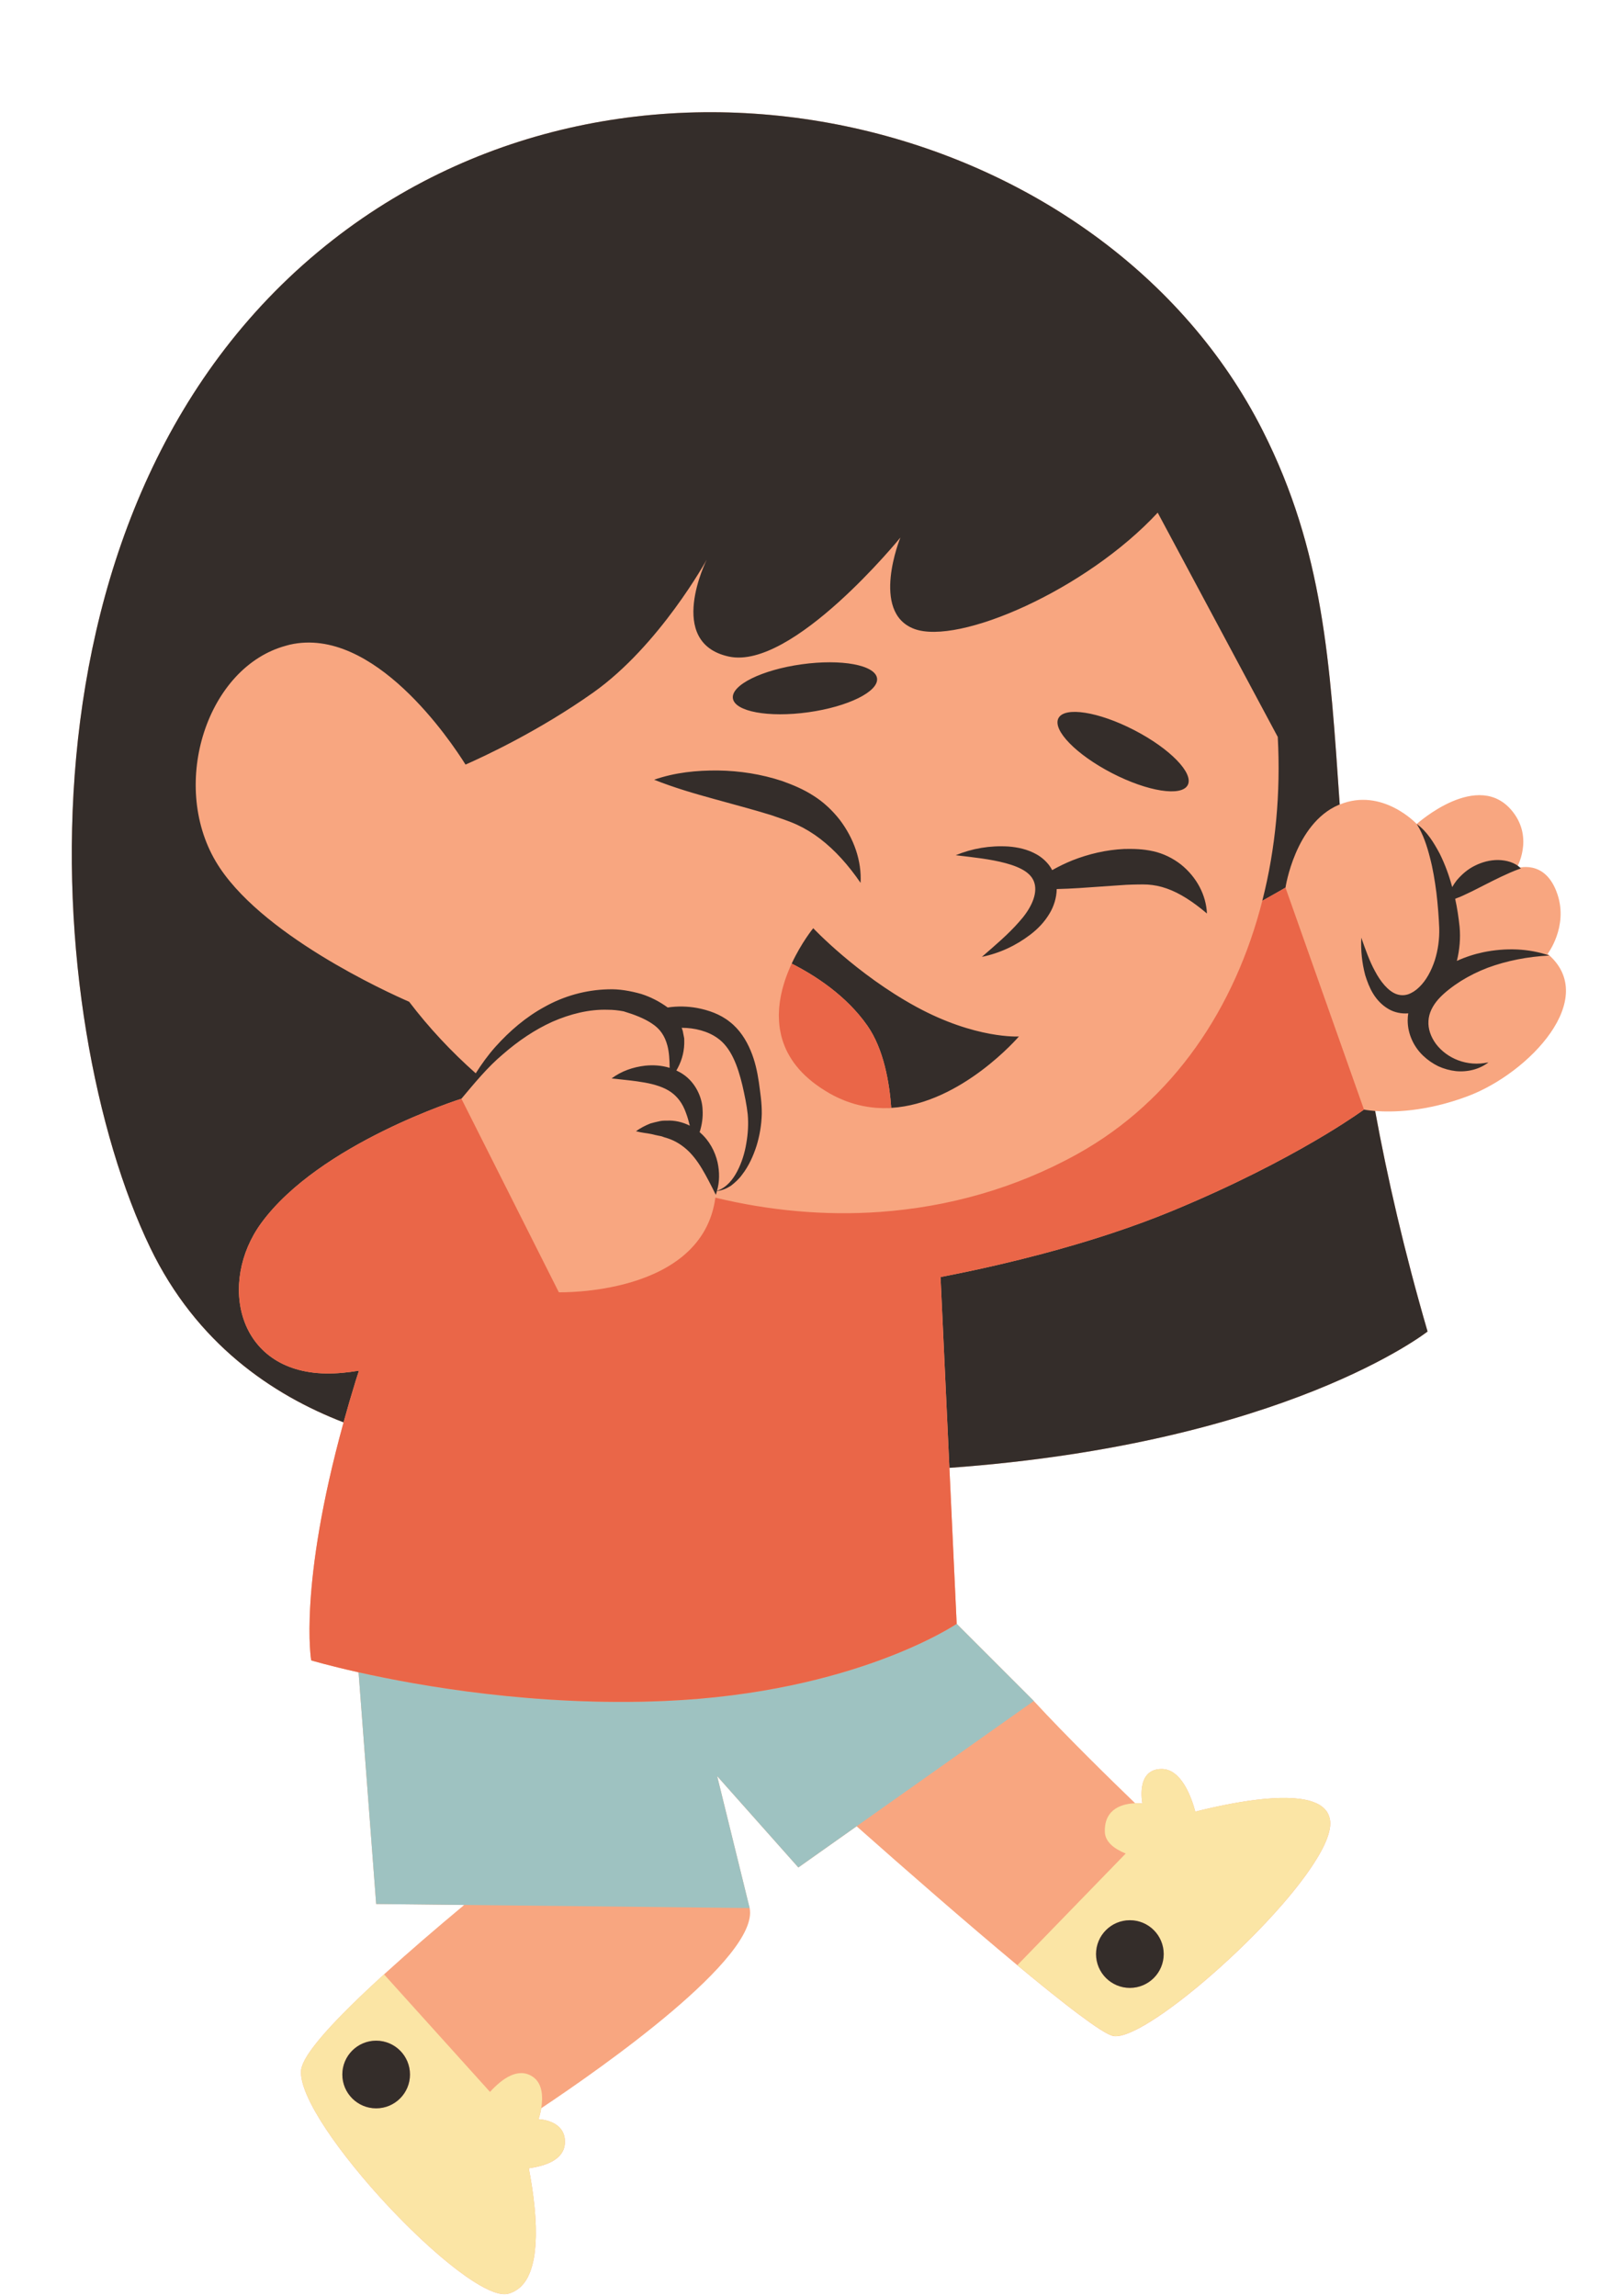 <?xml version="1.0" encoding="UTF-8"?><svg xmlns="http://www.w3.org/2000/svg" xmlns:xlink="http://www.w3.org/1999/xlink" height="534.1" preserveAspectRatio="xMidYMid meet" version="1.0" viewBox="-16.7 -26.1 372.2 534.1" width="372.2" zoomAndPan="magnify"><g id="change1_1"><path d="M324.833,228.828c-9.893,3.737-17.775,3.789-21.639,3.48c2.842,15.481,6.713,32.431,12.196,51.292 c0,0-33.04,26.066-111.232,31.713l1.687,36.28l17.943,17.943c7.593,8.226,17.724,18.141,23.586,23.793 c0.982-0.033,1.675,0.052,1.675,0.052s-1.653-8.027,4.486-8.027c4.584,0,6.928,6.58,7.822,9.914 c0.003-0.001,0.006-0.002,0.009-0.002c0.414-0.104,0.84-0.208,1.271-0.312c0.193-0.047,0.39-0.094,0.586-0.14 c0.327-0.078,0.658-0.155,0.993-0.232c0.171-0.039,0.339-0.079,0.511-0.118c0.477-0.108,0.961-0.215,1.45-0.321 c0.167-0.036,0.337-0.072,0.506-0.107c0.383-0.081,0.769-0.161,1.158-0.24c0.166-0.034,0.331-0.068,0.497-0.101 c0.517-0.103,1.038-0.203,1.561-0.3c0.136-0.025,0.272-0.049,0.407-0.073c0.43-0.078,0.86-0.153,1.291-0.225 c0.156-0.026,0.313-0.053,0.47-0.078c0.541-0.088,1.082-0.173,1.622-0.251c0.096-0.014,0.191-0.026,0.287-0.04 c0.463-0.066,0.925-0.127,1.385-0.184c0.151-0.019,0.302-0.037,0.453-0.055c0.544-0.064,1.086-0.124,1.622-0.174 c0.036-0.003,0.071-0.006,0.107-0.009c0.504-0.047,1.001-0.085,1.495-0.117c0.14-0.009,0.279-0.018,0.418-0.026 c0.489-0.028,0.973-0.051,1.448-0.064c0.039-0.001,0.078-0.003,0.117-0.004c0.506-0.013,0.999-0.013,1.486-0.006 c0.125,0.002,0.248,0.005,0.372,0.008c0.419,0.01,0.831,0.028,1.232,0.054c0.072,0.005,0.146,0.007,0.217,0.012 c0.457,0.033,0.899,0.08,1.329,0.136c0.103,0.014,0.204,0.03,0.306,0.044c0.356,0.052,0.702,0.113,1.037,0.182 c0.082,0.017,0.166,0.032,0.247,0.05c0.392,0.088,0.766,0.189,1.124,0.303c0.077,0.024,0.149,0.052,0.224,0.078 c0.293,0.1,0.572,0.21,0.839,0.33c0.075,0.034,0.153,0.066,0.226,0.102c0.31,0.15,0.601,0.314,0.87,0.494 c0.048,0.032,0.09,0.069,0.137,0.102c0.222,0.158,0.427,0.328,0.616,0.509c0.057,0.055,0.115,0.108,0.169,0.165 c0.211,0.222,0.405,0.456,0.568,0.711c0.019,0.03,0.032,0.063,0.051,0.094c0.141,0.233,0.257,0.482,0.356,0.743 c0.029,0.077,0.057,0.154,0.082,0.234c0.096,0.303,0.175,0.618,0.215,0.959c0.044,0.384,0.045,0.794,0.004,1.229 c-0.082,0.87-0.329,1.839-0.722,2.889c-0.197,0.525-0.43,1.071-0.697,1.635c-0.64,1.352-1.497,2.818-2.495,4.351 c-0.494,0.759-1.027,1.536-1.597,2.329c-0.408,0.568-0.833,1.142-1.276,1.724c-0.584,0.767-1.195,1.544-1.833,2.33 c-0.741,0.912-1.507,1.833-2.312,2.763c-2.571,2.972-5.434,6.01-8.429,8.966c-0.766,0.756-1.541,1.505-2.32,2.248 c-1.358,1.294-2.731,2.562-4.105,3.794c-2.299,2.061-4.599,4.021-6.83,5.811c-2.165,1.737-4.264,3.318-6.231,4.685 s-3.802,2.52-5.44,3.402c-2.73,1.471-4.911,2.19-6.239,1.895c-0.143-0.032-0.312-0.09-0.495-0.162 c-0.055-0.022-0.116-0.049-0.175-0.074c-0.14-0.06-0.29-0.129-0.45-0.209c-0.072-0.036-0.144-0.072-0.22-0.112 c-0.184-0.097-0.381-0.205-0.587-0.324c-0.057-0.033-0.109-0.061-0.168-0.095c-0.274-0.161-0.566-0.34-0.875-0.537 c-0.056-0.036-0.118-0.077-0.175-0.114c-0.261-0.168-0.533-0.346-0.817-0.537c-0.095-0.064-0.193-0.131-0.291-0.197 c-0.275-0.187-0.559-0.384-0.854-0.59c-0.088-0.062-0.173-0.121-0.263-0.184c-0.788-0.558-1.64-1.179-2.551-1.861 c-0.07-0.052-0.142-0.107-0.213-0.16c-0.395-0.297-0.8-0.604-1.216-0.921c-0.091-0.07-0.182-0.139-0.274-0.209 c-0.463-0.355-0.935-0.72-1.421-1.098c-0.019-0.015-0.038-0.029-0.057-0.044c-1.07-0.834-2.195-1.725-3.366-2.662 c-0.054-0.043-0.109-0.088-0.164-0.131c-0.543-0.435-1.095-0.88-1.657-1.335c-0.042-0.034-0.084-0.068-0.127-0.102 c-0.876-0.71-1.777-1.446-2.693-2.199c-0.275-0.226-0.558-0.46-0.836-0.689c-0.644-0.531-1.292-1.066-1.952-1.615 c-0.118-0.098-0.23-0.19-0.348-0.288l0.001-0.001c-11.937-9.927-26.3-22.495-37.388-32.32l-13.557,9.583l-18.887-21.248 l7.133,28.978l0.422,1.713c2.295,11.474-34.438,37.193-48.481,46.554c-0.245,1.473-0.625,2.552-0.625,2.552s6.298,0.153,6.138,5.43 c-0.117,3.875-4.264,5.413-8.404,5.981c0.123,0.642,0.243,1.302,0.36,1.974c0.016,0.09,0.031,0.179,0.047,0.269 c0.115,0.667,0.225,1.346,0.33,2.035c0.004,0.024,0.008,0.047,0.011,0.071c0.111,0.735,0.216,1.48,0.311,2.23 c0.005,0.041,0.01,0.082,0.015,0.123c0.083,0.656,0.157,1.316,0.225,1.977c0.017,0.17,0.033,0.338,0.05,0.508 c0.054,0.568,0.102,1.136,0.142,1.702c0.012,0.165,0.025,0.329,0.036,0.493c0.046,0.718,0.083,1.433,0.104,2.14 c0,0.007,0,0.014,0,0.02c0.019,0.677,0.021,1.344,0.013,2.005c-0.002,0.194-0.009,0.383-0.014,0.575 c-0.012,0.488-0.034,0.97-0.063,1.445c-0.013,0.201-0.025,0.402-0.041,0.601c-0.043,0.536-0.099,1.06-0.167,1.573 c-0.014,0.103-0.022,0.21-0.037,0.312c-0.087,0.6-0.195,1.179-0.321,1.74c-0.035,0.156-0.078,0.303-0.116,0.456 c-0.101,0.406-0.213,0.799-0.338,1.179c-0.056,0.172-0.115,0.34-0.176,0.506c-0.137,0.372-0.289,0.725-0.452,1.067 c-0.059,0.124-0.113,0.255-0.176,0.375c-0.231,0.441-0.485,0.855-0.767,1.233c-0.057,0.076-0.123,0.14-0.182,0.213 c-0.236,0.295-0.488,0.569-0.759,0.818c-0.109,0.101-0.225,0.193-0.34,0.286c-0.256,0.206-0.528,0.39-0.813,0.556 c-0.121,0.07-0.239,0.146-0.366,0.209c-0.417,0.206-0.855,0.384-1.334,0.504c-1.771,0.443-4.604-0.675-8.032-2.865 c-1.143-0.73-2.352-1.579-3.61-2.529c-6.918-5.224-15.315-13.503-22.314-21.826c-2.545-3.026-4.905-6.059-6.942-8.952 c-1.018-1.447-1.956-2.858-2.796-4.217c-0.84-1.359-1.581-2.665-2.207-3.9c-0.391-0.772-0.737-1.516-1.034-2.228 c-0.891-2.136-1.338-3.983-1.227-5.422v0c0,0,0-0.001,0-0.001c0.017-0.219,0.066-0.457,0.132-0.706 c0.021-0.079,0.052-0.163,0.078-0.245c0.057-0.18,0.123-0.366,0.204-0.56c0.041-0.099,0.084-0.199,0.131-0.301 c0.092-0.2,0.196-0.409,0.31-0.622c0.052-0.098,0.099-0.193,0.156-0.293c0.17-0.302,0.356-0.614,0.566-0.939 c0.01-0.016,0.018-0.03,0.028-0.045c0.222-0.343,0.47-0.702,0.734-1.069c0.08-0.112,0.169-0.229,0.253-0.343 c0.195-0.264,0.397-0.533,0.611-0.809c0.107-0.137,0.216-0.276,0.328-0.417c0.222-0.279,0.454-0.564,0.695-0.853 c0.107-0.129,0.21-0.256,0.321-0.387c0.338-0.401,0.69-0.81,1.06-1.229c0.019-0.022,0.036-0.042,0.055-0.063 c0.394-0.445,0.809-0.902,1.237-1.366c0.124-0.134,0.254-0.272,0.38-0.408c0.317-0.34,0.64-0.684,0.973-1.033 c0.149-0.156,0.3-0.314,0.453-0.472c0.344-0.357,0.697-0.719,1.057-1.084c0.137-0.139,0.271-0.276,0.409-0.416 c0.484-0.488,0.979-0.983,1.49-1.486c0.018-0.018,0.035-0.035,0.053-0.052c0.539-0.53,1.094-1.07,1.66-1.615 c0.132-0.128,0.269-0.257,0.403-0.386c0.437-0.418,0.879-0.84,1.33-1.266c0.17-0.16,0.34-0.321,0.512-0.482 c0.442-0.415,0.89-0.833,1.344-1.255c0.163-0.151,0.324-0.302,0.489-0.453c0.605-0.559,1.217-1.121,1.841-1.689 c0.002-0.002,0.004-0.003,0.006-0.005c5.665-5.158,12.105-10.692,18.645-16.143l-20.471-0.223l-4.093-53.889 c-6.97-1.562-11.017-2.772-11.017-2.772s-3.017-17.144,7.527-55.364c-16.659-6.413-34.253-18.371-44.986-40.644 C-6.948,211.83-16.657,90.104,60.779,29.666c71.393-55.721,179.417-28.455,216.255,44.384 c14.173,28.025,15.645,53.901,17.917,86.977c9.916-4.064,17.919,4.53,17.919,4.53s14.392-12.977,22.35-2.833 c4.953,6.314,0.833,13.169,0.833,13.169s6.722-2.467,9.555,6.032c2.518,7.555-2.293,13.841-2.293,13.841 C355.545,206.086,338.998,223.477,324.833,228.828z" fill="#f8a680"/></g><g id="change2_1"><path d="M108.577,466.803c0,0,0.38-1.079,0.625-2.552c0.393-2.369,0.434-5.762-2.041-7.364 c-3.298-2.134-6.938,0.349-9.871,3.578l-24.66-27.347c-0.002,0.002-0.004,0.003-0.006,0.005c-0.624,0.568-1.236,1.131-1.841,1.689 c-0.164,0.152-0.326,0.302-0.489,0.453c-0.454,0.421-0.903,0.84-1.344,1.255c-0.172,0.161-0.342,0.322-0.512,0.482 c-0.451,0.426-0.894,0.848-1.33,1.266c-0.134,0.128-0.27,0.258-0.403,0.386c-0.566,0.545-1.121,1.084-1.66,1.615 c-0.018,0.018-0.035,0.035-0.053,0.052c-0.51,0.503-1.005,0.997-1.49,1.486c-0.139,0.14-0.273,0.277-0.409,0.416 c-0.36,0.366-0.713,0.728-1.057,1.084c-0.152,0.158-0.304,0.316-0.453,0.472c-0.333,0.349-0.656,0.693-0.973,1.033 c-0.127,0.136-0.257,0.274-0.38,0.408c-0.428,0.465-0.843,0.922-1.237,1.366c-0.019,0.022-0.036,0.042-0.055,0.063 c-0.371,0.42-0.722,0.828-1.06,1.229c-0.111,0.131-0.214,0.258-0.321,0.387c-0.24,0.29-0.473,0.575-0.695,0.853 c-0.112,0.14-0.221,0.279-0.328,0.417c-0.214,0.276-0.417,0.545-0.611,0.809c-0.084,0.114-0.173,0.231-0.253,0.343 c-0.264,0.368-0.512,0.727-0.734,1.069c-0.01,0.016-0.018,0.03-0.028,0.045c-0.21,0.326-0.396,0.637-0.566,0.939 c-0.056,0.1-0.104,0.195-0.156,0.293c-0.114,0.214-0.218,0.422-0.31,0.622c-0.047,0.102-0.09,0.202-0.131,0.301 c-0.08,0.194-0.147,0.379-0.204,0.56c-0.026,0.082-0.057,0.166-0.078,0.245c-0.067,0.249-0.116,0.488-0.132,0.706 c0,0,0,0.001,0,0.001v0c-0.147,1.918,0.696,4.563,2.261,7.651c0.626,1.235,1.367,2.541,2.207,3.9 c0.84,1.359,1.777,2.771,2.796,4.217c2.037,2.893,4.397,5.925,6.942,8.952c6.999,8.323,15.396,16.602,22.314,21.826 c5.032,3.799,9.281,5.983,11.642,5.393c0.479-0.12,0.917-0.298,1.334-0.504c0.127-0.063,0.245-0.138,0.366-0.209 c0.286-0.166,0.558-0.35,0.813-0.556c0.115-0.093,0.231-0.185,0.34-0.286c0.271-0.249,0.523-0.523,0.759-0.818 c0.059-0.074,0.125-0.137,0.182-0.213c0.282-0.379,0.535-0.792,0.767-1.233c0.063-0.12,0.116-0.251,0.176-0.375 c0.163-0.341,0.315-0.695,0.452-1.067c0.061-0.166,0.12-0.334,0.176-0.506c0.125-0.38,0.236-0.774,0.338-1.179 c0.038-0.153,0.081-0.3,0.116-0.456c0.126-0.561,0.234-1.14,0.321-1.74c0.015-0.102,0.023-0.209,0.037-0.312 c0.068-0.513,0.124-1.038,0.167-1.573c0.016-0.199,0.028-0.4,0.041-0.601c0.03-0.475,0.051-0.957,0.063-1.445 c0.005-0.192,0.012-0.382,0.014-0.575c0.008-0.66,0.006-1.328-0.013-2.005c0-0.007,0-0.014,0-0.02 c-0.02-0.707-0.057-1.422-0.104-2.14c-0.011-0.164-0.024-0.329-0.036-0.493c-0.041-0.567-0.088-1.134-0.142-1.702 c-0.016-0.17-0.032-0.339-0.05-0.508c-0.068-0.661-0.142-1.321-0.225-1.977c-0.005-0.041-0.01-0.082-0.015-0.123 c-0.096-0.75-0.2-1.495-0.311-2.23c-0.004-0.024-0.008-0.047-0.011-0.071c-0.105-0.689-0.216-1.368-0.33-2.035 c-0.016-0.09-0.031-0.179-0.047-0.269c-0.117-0.672-0.237-1.333-0.36-1.974c4.139-0.568,8.286-2.106,8.404-5.981 C114.876,466.956,108.577,466.803,108.577,466.803z M70.804,464.285c-4.346,0-7.87-3.523-7.87-7.87s3.523-7.87,7.87-7.87 c4.346,0,7.87,3.523,7.87,7.87S75.15,464.285,70.804,464.285z M292.725,397.394c-0.039-0.341-0.118-0.656-0.215-0.959 c-0.025-0.079-0.053-0.157-0.082-0.234c-0.099-0.261-0.215-0.51-0.356-0.743c-0.018-0.03-0.032-0.064-0.051-0.094 c-0.163-0.255-0.356-0.49-0.568-0.711c-0.054-0.057-0.112-0.11-0.169-0.165c-0.19-0.181-0.394-0.351-0.616-0.509 c-0.047-0.033-0.089-0.07-0.137-0.102c-0.269-0.18-0.56-0.344-0.87-0.494c-0.073-0.036-0.151-0.068-0.226-0.102 c-0.267-0.12-0.546-0.23-0.839-0.33c-0.075-0.026-0.147-0.054-0.224-0.078c-0.358-0.114-0.733-0.215-1.124-0.303 c-0.08-0.018-0.165-0.033-0.247-0.05c-0.335-0.069-0.681-0.13-1.037-0.182c-0.102-0.015-0.202-0.031-0.306-0.044 c-0.43-0.056-0.872-0.103-1.329-0.136c-0.071-0.005-0.145-0.008-0.217-0.012c-0.402-0.026-0.813-0.044-1.232-0.054 c-0.124-0.003-0.247-0.006-0.372-0.008c-0.486-0.007-0.98-0.006-1.486,0.006c-0.038,0.001-0.078,0.003-0.117,0.004 c-0.475,0.013-0.959,0.036-1.448,0.064c-0.139,0.008-0.278,0.017-0.418,0.026c-0.493,0.033-0.991,0.071-1.495,0.117 c-0.036,0.003-0.071,0.006-0.107,0.009c-0.536,0.05-1.078,0.11-1.622,0.174c-0.151,0.018-0.302,0.036-0.453,0.055 c-0.46,0.057-0.922,0.118-1.385,0.184c-0.096,0.014-0.191,0.026-0.287,0.04c-0.54,0.078-1.081,0.163-1.622,0.251 c-0.157,0.026-0.313,0.052-0.47,0.078c-0.431,0.073-0.862,0.148-1.291,0.225c-0.136,0.024-0.272,0.048-0.407,0.073 c-0.523,0.097-1.044,0.197-1.561,0.3c-0.167,0.033-0.332,0.067-0.497,0.101c-0.389,0.079-0.774,0.159-1.158,0.24 c-0.169,0.036-0.338,0.071-0.506,0.107c-0.489,0.106-0.973,0.213-1.45,0.321c-0.172,0.039-0.341,0.079-0.511,0.118 c-0.335,0.077-0.666,0.155-0.993,0.232c-0.196,0.047-0.393,0.093-0.586,0.14c-0.431,0.104-0.857,0.209-1.271,0.312 c-0.003,0.001-0.006,0.002-0.009,0.002c-0.894-3.334-3.238-9.914-7.822-9.914c-6.138,0-4.486,8.027-4.486,8.027 s-0.693-0.085-1.675-0.052c-2.582,0.087-7.231,1.019-7.06,6.662c0.069,2.283,2.07,3.892,4.855,5.033l-25.209,25.967 c2.022,1.682,3.974,3.287,5.829,4.79c0.043,0.034,0.084,0.068,0.127,0.102c0.562,0.455,1.114,0.9,1.657,1.335 c0.055,0.044,0.109,0.088,0.164,0.131c1.171,0.938,2.296,1.828,3.366,2.662c0.019,0.015,0.038,0.029,0.057,0.044 c0.486,0.379,0.959,0.743,1.421,1.098c0.092,0.07,0.183,0.14,0.274,0.209c0.416,0.318,0.821,0.625,1.216,0.921 c0.071,0.053,0.143,0.108,0.213,0.16c0.911,0.682,1.763,1.303,2.551,1.861c0.089,0.063,0.175,0.123,0.263,0.184 c0.294,0.207,0.579,0.403,0.854,0.59c0.098,0.067,0.196,0.133,0.291,0.197c0.284,0.191,0.556,0.369,0.817,0.537 c0.057,0.037,0.119,0.078,0.175,0.114c0.31,0.197,0.601,0.375,0.875,0.537c0.059,0.035,0.111,0.063,0.168,0.095 c0.207,0.119,0.403,0.228,0.587,0.324c0.076,0.04,0.148,0.076,0.22,0.112c0.16,0.08,0.31,0.149,0.45,0.209 c0.058,0.025,0.12,0.053,0.175,0.074c0.183,0.072,0.352,0.13,0.495,0.161c2.125,0.472,6.433-1.652,11.679-5.297 c1.967-1.367,4.066-2.947,6.231-4.685c2.231-1.79,4.531-3.749,6.83-5.811c1.374-1.232,2.748-2.501,4.105-3.794 c0.779-0.743,1.554-1.492,2.32-2.248c2.995-2.957,5.859-5.994,8.429-8.966c0.805-0.93,1.571-1.85,2.312-2.763 c0.639-0.787,1.25-1.563,1.833-2.33c0.443-0.582,0.868-1.156,1.276-1.724c0.57-0.793,1.102-1.57,1.597-2.329 c0.998-1.533,1.854-2.999,2.495-4.351c0.267-0.564,0.5-1.11,0.697-1.635c0.393-1.05,0.641-2.019,0.722-2.889 C292.77,398.188,292.769,397.777,292.725,397.394z M246.137,436.269c-4.346,0-7.87-3.523-7.87-7.87c0-4.346,3.523-7.87,7.87-7.87 c4.346,0,7.87,3.523,7.87,7.87C254.007,432.746,250.483,436.269,246.137,436.269z" fill="#fbe5a5"/></g><g id="change3_1"><path d="M137.852,369.536c44.384-1.889,67.993-17.943,67.993-17.943l17.943,17.943l-41.215,29.135l-13.557,9.583 l-18.887-21.248l7.133,28.978l0.422,1.713l-66.409-0.722l-20.471-0.223l-4.093-53.889 C81.086,366.085,107.96,370.807,137.852,369.536z" fill="#9ec2c1"/></g><g id="change4_1"><path d="M220.306,188.387c2.525-2.762,4.183-5.918,3.755-8.555c-0.231-1.291-0.872-2.276-2.108-3.169 c-1.235-0.876-2.921-1.512-4.697-1.993c-3.597-0.967-7.555-1.365-11.63-1.854c3.83-1.576,7.954-2.287,12.264-2.026 c2.15,0.174,4.399,0.618,6.58,1.848c1.083,0.619,2.119,1.492,2.945,2.597c0.244,0.33,0.454,0.685,0.647,1.049 c1.517-0.854,3.078-1.611,4.682-2.263c3.804-1.496,7.856-2.463,12.123-2.66c2.195-0.03,4.228-0.011,6.674,0.527 c2.387,0.521,4.627,1.644,6.476,3.086c3.674,2.954,5.858,7.121,6.047,11.399c-3.214-2.723-6.314-4.755-9.354-5.815 c-1.512-0.536-2.986-0.823-4.457-0.916c-0.38-0.023-0.712-0.021-1.133-0.03l-1.274,0.012c-0.846,0.006-1.734,0.047-2.603,0.081 l-11.02,0.759c-1.676,0.103-3.375,0.184-5.107,0.224c-0.032,2.058-0.679,4.032-1.627,5.622c-1.206,2.056-2.789,3.663-4.492,4.966 c-3.413,2.604-7.226,4.359-11.288,5.181C214.816,193.767,217.839,191.204,220.306,188.387z M259.599,156.491 c1.427-2.763-4.15-8.481-12.457-12.772c-8.307-4.291-16.198-5.53-17.625-2.767c-1.427,2.763,4.15,8.481,12.457,12.772 C250.281,158.015,258.172,159.254,259.599,156.491z M159.827,225.587c0.322,2.465,0.71,4.744,0.682,7.404 c-0.064,2.559-0.49,5.048-1.223,7.435c-0.767,2.371-1.802,4.675-3.331,6.662c-0.725,1.012-1.666,1.879-2.647,2.631 c-0.998,0.643-2.104,1.082-3.235,1.21c-0.087,0.292-0.146,0.59-0.259,0.877c-1.124-2.269-2.152-4.296-3.254-6.125 c-1.1-1.825-2.3-3.376-3.678-4.564c-1.375-1.182-2.945-2.12-4.934-2.654l-0.735-0.263c-0.252-0.074-0.519-0.093-0.781-0.159 c-0.528-0.104-1.069-0.231-1.626-0.373c-1.124-0.224-2.285-0.299-3.565-0.656c1.025-0.729,2.154-1.322,3.348-1.797 c0.611-0.174,1.239-0.334,1.878-0.47c0.636-0.175,1.295-0.215,1.97-0.195c1.768-0.103,3.643,0.329,5.328,1.173 c-0.261-1.054-0.541-2.062-0.898-2.988c-0.773-2.193-1.953-3.743-3.504-4.836c-1.57-1.101-3.707-1.776-6.075-2.201 c-2.379-0.433-4.932-0.652-7.714-0.961c2.264-1.7,4.956-2.637,7.812-2.969c1.81-0.187,3.782-0.085,5.694,0.506 c-0.03-1.897-0.12-3.659-0.534-5.203c-0.612-2.262-1.707-3.873-3.568-5.086c-1.798-1.22-4.123-2.105-6.605-2.854 c-1.203-0.228-2.431-0.371-3.68-0.367c-4.349-0.144-8.756,0.979-12.889,2.783c-4.123,1.862-7.969,4.476-11.485,7.541 c-3.599,3.013-6.59,6.693-9.687,10.37c0,0-33.052,10.388-46.588,28.96c-10.027,13.758-5.723,34.615,15.11,34.941 c2.381,0.037,4.959-0.206,7.648-0.65c-0.239,0.746-0.488,1.464-0.722,2.224c-1.054,3.414-1.997,6.666-2.86,9.795 c-16.659-6.413-34.253-18.371-44.986-40.644C-6.948,211.83-16.657,90.104,60.779,29.666 c71.393-55.721,179.417-28.455,216.255,44.384c14.173,28.025,15.645,53.901,17.917,86.977c-0.114,0.047-0.224,0.073-0.338,0.123 c-10.073,4.407-12.277,19.202-12.277,19.202s-1.999,1.178-5.392,3.068c3.112-12.198,4.295-25.144,3.594-38.114l-27.927-52.165 c-16.735,18.022-46.344,30.896-56.642,27.034c-10.299-3.862-3.218-21.241-3.218-21.241s-25.103,30.896-39.907,27.677 c-14.804-3.218-5.149-22.528-5.149-22.528s-10.942,19.953-26.39,30.896c-12.575,8.908-25.382,14.855-29.712,16.76 c-3.396-5.425-21.353-32.333-40.881-27.893c-0.283,0.064-0.557,0.151-0.836,0.226c-18.377,4.925-27.099,32.016-16.401,50.164 c9.946,16.872,40.006,30.491,45.003,32.667c4.581,6.023,9.787,11.584,15.489,16.642c1.37-2.169,2.882-4.261,4.612-6.199 c3.264-3.631,7.06-6.916,11.491-9.309c4.39-2.448,9.435-3.892,14.64-4.025c2.605-0.112,5.237,0.362,7.794,1.088 c2.159,0.695,4.226,1.752,6.116,3.134c2.315-0.348,4.658-0.285,6.88,0.12c2.58,0.495,5.344,1.427,7.574,3.229 c2.275,1.758,3.808,4.215,4.825,6.634C158.935,220.658,159.462,223.153,159.827,225.587z M157.238,233.093 c-0.215-2.109-0.735-4.537-1.24-6.764c-1.073-4.448-2.614-8.774-5.805-10.987c-2.201-1.587-5.304-2.391-8.316-2.383 c0.157,0.391,0.285,0.788,0.339,1.205l0.249,1.263c0.018,0.419,0.008,0.836,0.008,1.248c-0.065,2.325-0.767,4.4-1.833,6.212 c0.537,0.253,1.067,0.537,1.578,0.887c2.794,1.875,4.409,5.23,4.518,8.184c0.122,1.859-0.15,3.619-0.685,5.278 c0.038,0.033,0.08,0.061,0.117,0.094c2.161,1.874,3.485,4.418,4.06,6.939c0.477,2.215,0.487,4.474-0.14,6.613 c2.22-0.754,3.689-2.596,4.705-4.541c1.062-2.026,1.746-4.245,2.115-6.5C157.303,237.594,157.44,235.303,157.238,233.093z M169.777,128.415c-9.26,1.29-16.419,4.833-15.99,7.912c0.429,3.08,8.284,4.531,17.544,3.241c9.26-1.29,16.419-4.833,15.99-7.912 C186.893,128.576,179.038,127.125,169.777,128.415z M70.804,448.546c-4.346,0-7.87,3.523-7.87,7.87s3.523,7.87,7.87,7.87 c4.346,0,7.87-3.523,7.87-7.87S75.15,448.546,70.804,448.546z M174.107,169.01c3.421,2.624,6.526,6.069,9.383,10.24 c0.282-5.13-1.559-10.333-4.835-14.66c-1.671-2.138-3.709-4.084-6.071-5.577c-2.388-1.545-4.78-2.529-7.256-3.426 c-4.932-1.637-9.964-2.402-14.969-2.477c-5.001-0.044-10.011,0.449-14.893,2.147c4.774,1.899,9.4,3.229,13.966,4.487 c4.551,1.275,9.02,2.43,13.284,3.754c2.068,0.715,4.23,1.41,6.046,2.254C170.618,166.615,172.4,167.703,174.107,169.01z M317.368,216.746c-1.236-1.662-1.896-3.577-1.771-5.383c0.088-1.814,0.962-3.545,2.333-5.091c1.352-1.502,3.302-2.98,5.209-4.195 c1.956-1.212,4.048-2.251,6.256-3.092c4.436-1.633,9.252-2.573,14.303-2.837c-4.825-1.68-10.176-1.822-15.337-0.769 c-2.101,0.441-4.173,1.115-6.157,2.02c0.639-2.605,0.875-5.281,0.634-7.91c-0.238-2.252-0.558-4.4-1.031-6.537 c0.202-0.082,0.41-0.162,0.609-0.243c0.813-0.29,1.531-0.653,2.243-0.989c1.435-0.645,2.72-1.372,4.015-2 c1.287-0.646,2.536-1.3,3.875-1.924c1.353-0.624,2.729-1.277,4.544-1.909c-1.394-1.42-3.388-1.91-5.264-1.956 c-1.903-0.022-3.77,0.487-5.423,1.316c-1.676,0.812-3.07,2.039-4.233,3.41c-0.394,0.495-0.735,1.029-1.056,1.574 c-0.709-2.658-1.655-5.264-2.885-7.74c-1.374-2.589-2.97-5.207-5.36-6.935c1.531,2.443,2.38,5.121,3.07,7.807 c0.711,2.68,1.14,5.422,1.501,8.163c0.323,2.723,0.553,5.566,0.656,8.231c0.075,2.579-0.283,5.14-1.037,7.535 c-0.78,2.363-1.972,4.631-3.612,6.205c-0.804,0.795-1.717,1.375-2.623,1.683c-0.911,0.282-1.815,0.266-2.761-0.085 c-1.908-0.738-3.636-2.912-4.892-5.28c-1.316-2.396-2.239-5.088-3.208-7.818c-0.13,2.899,0.147,5.818,0.92,8.731 c0.455,1.437,0.98,2.886,1.824,4.268c0.841,1.371,2.006,2.678,3.612,3.605c1.319,0.779,2.981,1.129,4.573,0.997 c-0.083,0.55-0.139,1.107-0.132,1.673c0.005,3.208,1.487,6.19,3.612,8.193c1.062,1.014,2.265,1.837,3.547,2.455 c1.302,0.585,2.674,0.961,4.054,1.116c2.769,0.265,5.559-0.456,7.58-2.044C324.532,222.11,319.895,220.048,317.368,216.746z M300.594,231.976c0,0-3.013,2.229-8.827,5.739c-6.645,4.011-16.949,9.694-30.598,15.633c-1.706,0.742-3.464,1.489-5.274,2.236 c-4.525,1.869-9.181,3.569-13.816,5.107c-0.927,0.308-1.853,0.609-2.777,0.904c-1.848,0.589-3.688,1.153-5.511,1.692 c-2.733,0.808-5.427,1.559-8.047,2.255c-1.747,0.464-3.462,0.904-5.134,1.319c-1.673,0.415-3.303,0.807-4.882,1.174 c-5.236,1.22-9.889,2.176-13.635,2.894l2.064,44.384c78.192-5.647,111.232-31.713,111.232-31.713 c-5.483-18.86-9.354-35.81-12.196-51.292C301.525,232.175,300.594,231.976,300.594,231.976z M220.325,214.978 c0,0-10.073,0.63-23.923-6.925s-23.923-18.257-23.923-18.257s-2.741,3.337-5.015,8.232c5.461,2.762,12.702,7.426,17.606,14.432 c3.854,5.506,5.148,13.396,5.554,19.125C206.949,230.613,220.325,214.978,220.325,214.978z M189.583,231.636 c0.348-0.007,0.697-0.007,1.042-0.028c-0.001-0.008-0.002-0.016-0.002-0.024C190.277,231.605,189.932,231.629,189.583,231.636z M246.137,420.53c-4.346,0-7.87,3.523-7.87,7.87c0,4.346,3.523,7.87,7.87,7.87c4.346,0,7.87-3.523,7.87-7.87 C254.007,424.053,250.483,420.53,246.137,420.53z" fill="#342d2a"/></g><g id="change5_1"><path d="M300.594,231.976c0,0-3.013,2.229-8.827,5.739c-6.645,4.011-16.949,9.694-30.598,15.633 c-1.706,0.742-3.464,1.489-5.274,2.236c-4.525,1.869-9.181,3.569-13.816,5.107c-0.927,0.308-1.853,0.609-2.777,0.904 c-1.848,0.589-3.688,1.153-5.511,1.692c-2.733,0.808-5.427,1.559-8.047,2.255c-1.747,0.464-3.462,0.904-5.134,1.319 c-1.673,0.415-3.303,0.807-4.882,1.174c-5.237,1.22-9.889,2.176-13.635,2.894l2.064,44.384l1.688,36.28 c0,0-23.609,16.054-67.993,17.943c-29.892,1.272-56.766-3.45-71.141-6.671c-6.97-1.562-11.017-2.772-11.017-2.772 s-3.017-17.144,7.527-55.364c0.863-3.129,1.806-6.382,2.86-9.795c0.235-0.76,0.483-1.478,0.722-2.224 c-2.689,0.444-5.267,0.687-7.648,0.65c-20.833-0.326-25.137-21.183-15.109-34.941c13.536-18.572,46.588-28.96,46.588-28.96 l22.664,45.014c0,0,33.331,0.911,36.415-22.009c12.482,3.022,25.404,4.238,38.224,3.327v0l0,0 c15.854-1.126,31.54-5.456,45.998-13.483c22.458-12.469,36.693-34.132,43.009-58.886c3.394-1.89,5.392-3.068,5.392-3.068 L300.594,231.976z M164.524,211.392c0.007,0.116,0.014,0.233,0.023,0.349c0.036,0.458,0.086,0.917,0.155,1.377 c0.012,0.082,0.029,0.164,0.042,0.245c0.069,0.419,0.153,0.837,0.252,1.255c0.021,0.087,0.039,0.174,0.061,0.262 c0.118,0.465,0.257,0.929,0.414,1.392c0.033,0.097,0.07,0.194,0.104,0.29c0.161,0.446,0.338,0.892,0.539,1.334 c0.016,0.035,0.029,0.07,0.045,0.104c0.216,0.466,0.462,0.929,0.725,1.389c0.057,0.099,0.114,0.198,0.173,0.296 c0.274,0.46,0.568,0.917,0.893,1.369c0.03,0.042,0.065,0.083,0.095,0.125c0.308,0.42,0.643,0.836,0.998,1.249 c0.077,0.09,0.152,0.18,0.232,0.27c0.386,0.434,0.798,0.863,1.24,1.286c0.083,0.08,0.172,0.158,0.257,0.238 c0.414,0.385,0.851,0.766,1.314,1.141c0.077,0.062,0.148,0.125,0.226,0.187c0.515,0.409,1.067,0.809,1.644,1.204 c0.129,0.088,0.261,0.175,0.393,0.263c0.605,0.401,1.231,0.796,1.904,1.181c0.651,0.372,1.302,0.705,1.953,1.012 c0.225,0.106,0.449,0.193,0.673,0.291c0.425,0.186,0.849,0.37,1.273,0.529c0.271,0.102,0.541,0.189,0.811,0.281 c0.375,0.127,0.75,0.251,1.124,0.359c0.293,0.084,0.585,0.159,0.876,0.231c0.348,0.086,0.694,0.167,1.041,0.237 c0.307,0.062,0.614,0.121,0.92,0.171c0.327,0.054,0.652,0.098,0.978,0.139c0.317,0.039,0.635,0.079,0.951,0.106 c0.306,0.026,0.611,0.04,0.916,0.055c0.329,0.016,0.658,0.037,0.985,0.04c0.277,0.003,0.551-0.008,0.827-0.014 c0.348-0.007,0.697-0.007,1.042-0.028c-0.403-5.73-1.696-13.635-5.556-19.149c-4.904-7.006-12.145-11.67-17.606-14.432 c0,0,0,0.001-0.001,0.001c-0.102,0.221-0.203,0.446-0.304,0.673c-0.057,0.128-0.112,0.258-0.168,0.388 c-0.14,0.326-0.277,0.659-0.41,0.996c-0.074,0.188-0.148,0.376-0.22,0.567c-0.074,0.197-0.146,0.395-0.218,0.595 c-0.097,0.274-0.191,0.551-0.282,0.83c-0.07,0.216-0.138,0.435-0.204,0.654c-0.078,0.259-0.154,0.52-0.226,0.783 c-0.046,0.168-0.093,0.336-0.136,0.505c-0.097,0.379-0.187,0.762-0.269,1.149c-0.031,0.146-0.058,0.294-0.087,0.441 c-0.064,0.327-0.121,0.656-0.173,0.987c-0.019,0.121-0.04,0.241-0.057,0.362c-0.059,0.421-0.105,0.846-0.142,1.273 c-0.012,0.133-0.021,0.266-0.03,0.399c-0.03,0.436-0.052,0.873-0.056,1.312c0,0.055,0.001,0.109,0.001,0.164 C164.483,210.534,164.498,210.963,164.524,211.392z" fill="#ea6648"/></g></svg>